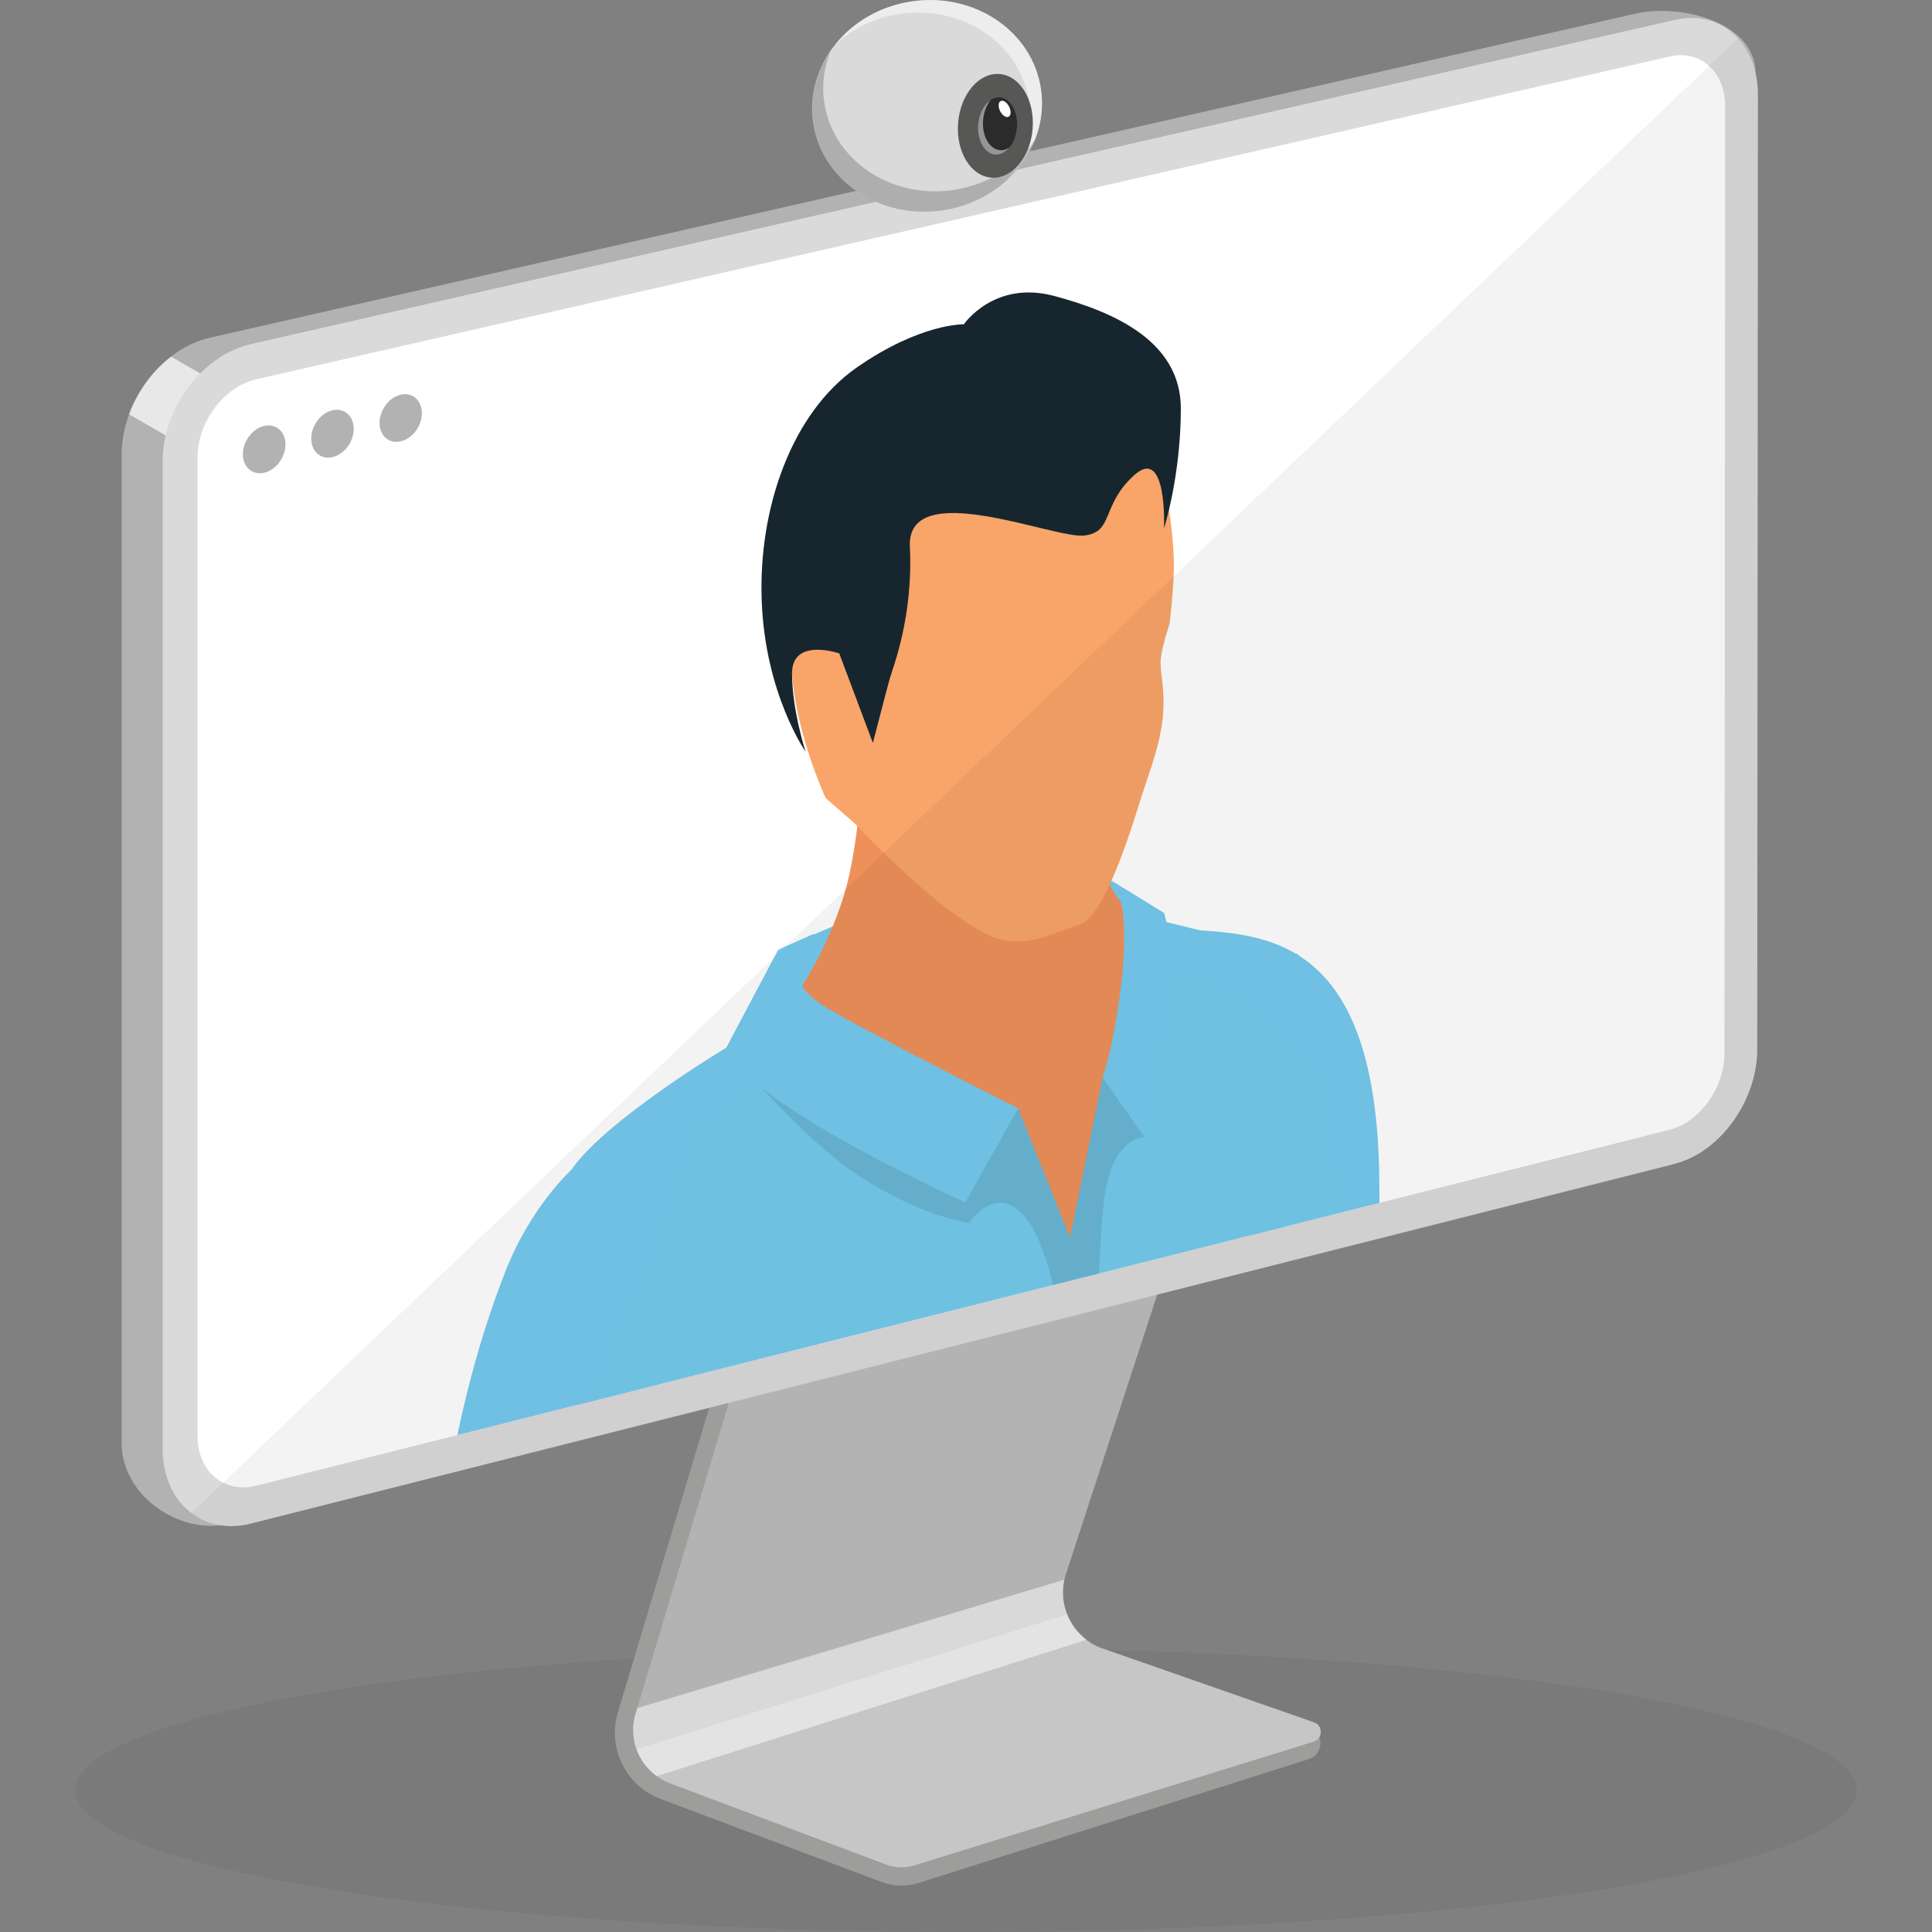 <?xml version="1.0" encoding="UTF-8"?>
<svg id="Ebene_1" data-name="Ebene 1" xmlns="http://www.w3.org/2000/svg" xmlns:xlink="http://www.w3.org/1999/xlink" viewBox="0 0 200 200">
  <rect x="0" y="0" width="200" height="200" fill="#808080" stroke="none"/>
  <defs>
    <style>
      .cls-1 {
        fill: none;
      }

      .cls-2 {
        fill: #17262e;
      }

      .cls-3, .cls-4, .cls-5 {
        fill: #fff;
      }

      .cls-3, .cls-6 {
        opacity: .5;
      }

      .cls-4 {
        opacity: .7;
      }

      .cls-7 {
        fill: #ee9059;
      }

      .cls-8 {
        fill: #f9a469;
      }

      .cls-9 {
        fill: #c6c6c6;
      }

      .cls-10 {
        clip-path: url(#clippath-1);
      }

      .cls-11 {
        clip-path: url(#clippath-3);
      }

      .cls-12 {
        clip-path: url(#clippath-2);
      }

      .cls-13 {
        fill: #575756;
      }

      .cls-14, .cls-15 {
        fill: #74caed;
      }

      .cls-16 {
        opacity: .2;
      }

      .cls-17 {
        opacity: .1;
      }

      .cls-18 {
        opacity: .05;
      }

      .cls-19 {
        fill: #9d9d9c;
      }

      .cls-15 {
        opacity: .07;
      }

      .cls-20 {
        fill: #dadada;
      }

      .cls-21 {
        clip-path: url(#clippath);
      }

      .cls-22 {
        fill: #b2b2b2;
      }
    </style>
    <clipPath id="clippath">
      <path class="cls-1" d="M172.82,116.96L26.53,153.8c-3.34.84-6.08-1.48-6.08-5.15V47.34c0-3.68,2.74-7.32,6.09-8.08L172.89,5.84c3.14-.72,5.71,1.61,5.7,5.17l-.07,98.04c0,3.56-2.57,7.12-5.71,7.91Z"/>
    </clipPath>
    <clipPath id="clippath-1">
      <path class="cls-14" d="M128.14,169.9v-3.3s2.19-34.05,2.19-34.05l-6.06-36.24c7.77.53,18.49,1.69,18.52,26.56,0,7.04.73,16.55,1.77,30.82.22,3.06.44,7.46.6,11.78l-17.01,4.43Z"/>
    </clipPath>
    <clipPath id="clippath-2">
      <path class="cls-14" d="M70.06,185.04c0-.35-.01-.75-.03-1.12-.35-10.04-7.38-20.72-8.79-29.73-1.41-9.02-5.64-27.89-2.11-33.07,3.53-5.17,16.07-12.67,16.07-12.67l5.37-10.14,5.67-2.42,4.96-.95,10.52-.92,7.68-.23,5.22-2.9,5.86,4.5,13.95,3.41s-3.72,18.71-1.67,27.04c2.05,8.33-.06,26.86-1.77,31.15-1.52,3.81,1.36,6.72,1.54,11.74l-62.47,16.28Z"/>
    </clipPath>
    <clipPath id="clippath-3">
      <path class="cls-14" d="M67.34,185.77c.66-2.75,1.1-5.62,1.64-12.1.7-8.37-.34-31.88-1.4-34.35-1.05-2.47-8.45-18.2-8.45-18.2,0,0-4.12,3.73-6.72,10.27-6.74,16.96-7.45,34.38-8.16,40.04-.48,3.83-1.09,13.29-1.48,20.74l24.57-6.4Z"/>
    </clipPath>
  </defs>
  <ellipse class="cls-18" cx="100" cy="185.31" rx="92.21" ry="14.69"/>
  <g>
    <path class="cls-19" d="M73.74,144.64l-9.78,32.64c-1.1,3.68.83,7.59,4.43,8.95l22.87,8.59c1.23.46,2.59.5,3.84.1l40.39-12.82c1.61-.51,1.59-2.8-.03-3.28l-22.1-6.58c-3.94-1.17-6.14-5.37-4.86-9.28l9.65-29.53-44.41,11.22Z"/>
    <path class="cls-9" d="M75.95,143.5l-10.16,33.92c-.89,2.96.67,6.11,3.57,7.19l22.37,8.41c.93.35,1.95.38,2.9.09l41.35-12.81c.98-.3,1-1.68.04-2.01l-21.59-7.54c-3.31-.99-5.16-4.51-4.09-7.8l10.02-30.67-44.41,11.22Z"/>
    <path class="cls-17" d="M110.47,167.11l-44.58,13.97c-.41-1.14-.48-2.41-.1-3.67l10.15-33.92,44.42-11.22-10.02,30.66c-.47,1.42-.39,2.88.13,4.16Z"/>
    <path class="cls-3" d="M110.18,163.53l-44.21,13.29-.18.6c-.73,2.45.22,5.01,2.21,6.44l44.48-14.11c-1.88-1.42-2.83-3.84-2.3-6.23Z"/>
  </g>
  <g>
    <path class="cls-22" d="M169.23,119.89L23.75,157.72c-5.02,1.27-11.16-2.81-11.16-8.34V47.09c0-5.53,4.12-10.99,9.14-12.13L169.31,1.41c4.71-1.07,12.43.88,12.43,6.21l-3.94,100.4c0,5.34-3.85,10.67-8.57,11.86Z"/>
    <path class="cls-4" d="M13.36,42.89l20.72,11.96,3.67-6.36-20.04-11.57c-1.93,1.49-3.48,3.6-4.35,5.97Z"/>
    <path class="cls-20" d="M173.35,120.49L25.97,157.72c-5.02,1.27-9.13-2.21-9.13-7.73V47.74c0-5.52,4.12-10.98,9.13-12.12L173.43,2.05c4.71-1.07,8.55,2.42,8.55,7.76l-.07,98.81c0,5.33-3.85,10.67-8.56,11.86Z"/>
    <path class="cls-5" d="M172.82,116.96L26.53,153.8c-3.34.84-6.08-1.48-6.08-5.15V47.34c0-3.68,2.74-7.32,6.09-8.08L172.89,5.84c3.14-.72,5.71,1.61,5.7,5.17l-.07,98.04c0,3.56-2.57,7.12-5.71,7.91Z"/>
    <g class="cls-21">
      <g>
        <g>
          <path class="cls-14" d="M128.14,169.9v-3.3s2.19-34.05,2.19-34.05l-6.06-36.24c7.77.53,18.49,1.69,18.52,26.56,0,7.04.73,16.55,1.77,30.82.22,3.06.44,7.46.6,11.78l-17.01,4.43Z"/>
          <g class="cls-10">
            <path class="cls-15" d="M124.97,170.71l15.31-3.99c-.72-6.81,1.53-17.73-.58-22.29-2.25-4.84,1.37-31.39-5.89-36.8-7.28-5.43-6.63-3.31-6.63-3.31,0,0-1.3,42.95-2.21,66.39Z"/>
          </g>
        </g>
        <g>
          <path class="cls-14" d="M70.06,185.04c0-.35-.01-.75-.03-1.12-.35-10.04-7.38-20.72-8.79-29.73-1.41-9.02-5.64-27.89-2.11-33.07,3.53-5.17,16.07-12.67,16.07-12.67l5.37-10.14,5.67-2.42,4.96-.95,10.52-.92,7.68-.23,5.22-2.9,5.86,4.5,13.95,3.41s-3.72,18.71-1.67,27.04c2.05,8.33-.06,26.86-1.77,31.15-1.52,3.81,1.36,6.72,1.54,11.74l-62.47,16.28Z"/>
          <g class="cls-12">
            <path class="cls-15" d="M78.78,170.61c5.28,3.61-1.79,4.33-8.75,13.31-.37.47-.69.93-1,1.37l62.46-16.28c.45-1,.88-2.07,1.3-3.19,4.1-11.12,1.21-31.88,2.07-45.39.86-13.51-3.39-14.31-5.74-16.59-3.41-3.32-6.02-1.51-10.67-2.82-4.66-1.32-35.71,8.42-43.13,13.29-7.45,4.88-2.78,2.48-5.66,9.22-2.88,6.75-2.13,6.57-6.07,16.4,0,0,9.91,27.06,15.2,30.68Z"/>
          </g>
        </g>
        <path class="cls-17" d="M89.41,122.06c6.5,4.07,10.9,4.52,10.9,4.52,0,0,4.78-7.04,8.31,4.88.77,2.61,2.3,16.43,2.3,19.52,0,3.09.46,6.32-.24,12.43-.3,2.68-.57,6.99-.74,11.22l2.44-.64c-.1-4.77-.26-7.87-.09-9.45.23-2.12,1.84-11.03,1.39-14.78-.46-3.75-.15-16.19.47-24.24.62-8.05,4.29-7.77,4.29-7.77l-1.99-6.54-34.48-8.31-6.77,5.55s7.7,9.52,14.21,13.6Z"/>
        <path class="cls-7" d="M77.3,109.24s6.77-6.07,10.03-16.45c1.9-6.05,2.1-16.56,2.1-16.56l15.06-2.83s7.6-1.85,8.91.79c1.92,3.83,0,13.06,1.22,16.71,1.22,3.65,6.27,6.53,6.27,6.53l-6.74,14.1-3.38,16.56-5.37-13.36-28.1-5.49Z"/>
        <path class="cls-8" d="M85.47,82.61s-3.03-6.53-3.49-12.91c-3.02-41.6,30.14-34.48,34.5-29.05,4.36,5.42,5.04,15.29,5.04,17.86,0,2.57-.46,6.11-.46,6.11,0,0-.92,2.71-.92,3.99,0,1.29.58,3.37.15,6.31-.43,2.93-1.43,5.28-2.3,8.1-2.11,6.86-4.3,12.03-6.14,12.65-3.57,1.21-5.9,2.54-9,1.34-5.32-2.06-14.37-11.77-14.37-11.77l-3.02-2.64Z"/>
        <path class="cls-2" d="M120.5,54.65s.35-8.57-3.1-5.45c-3.45,3.13-2.07,5.9-5.18,6.24-3.11.35-18.37-6.15-18.03,1.15.35,7.29-1.74,12.45-2.09,13.69-.35,1.25-1.74,6.63-1.74,6.63l-3.48-9.27s-4.89-1.69-4.89,2.07c0,3.76,1.4,8.1,1.4,8.1,0,0-4.2-6-4.54-15.66-.35-9.65,3.16-19.42,9.79-24.07,6.62-4.63,11.14-4.51,11.14-4.51,0,0,3.12-4.6,9.36-2.93,6.22,1.66,13.1,4.7,13.1,11.65,0,6.95-1.73,12.37-1.73,12.37Z"/>
        <path class="cls-14" d="M84.3,96.63c-1.86,2.01-3.73,4.8,1.63,7.9s19.47,10.2,19.47,10.2l-5.48,9.75s-23.09-10.45-24.72-16.02l5.37-10.14,3.73-1.68Z"/>
        <path class="cls-14" d="M114.62,90.9c3.43,1.74,1.02,16.28-.47,20.63l4.13,5.92c2.24-10.14,3.52-18.69,2.23-22.94l-5.89-3.62Z"/>
        <g>
          <path class="cls-14" d="M67.34,185.77c.66-2.75,1.1-5.62,1.64-12.1.7-8.37-.34-31.88-1.4-34.35-1.05-2.47-8.45-18.2-8.45-18.2,0,0-4.12,3.73-6.72,10.27-6.74,16.96-7.45,34.38-8.16,40.04-.48,3.83-1.09,13.29-1.48,20.74l24.57-6.4Z"/>
          <g class="cls-11">
            <path class="cls-15" d="M72.25,184.45c.66-3.05,1.16-5.18,1.36-5.8,1.14-3.48-1.4-31.17-1.4-33.3s-4.69-15.25-4.69-15.25c0,0-8.44,18.21-11.33,29.25-1.23,4.68-2.56,17.14-3.35,30.16l19.41-5.06Z"/>
          </g>
        </g>
      </g>
    </g>
    <path class="cls-22" d="M29.55,46.01c0,1.34-.99,2.65-2.2,2.93s-2.21-.58-2.21-1.92c0-1.34.99-2.65,2.21-2.93,1.22-.28,2.2.58,2.2,1.92Z"/>
    <path class="cls-22" d="M36.62,44.39c0,1.34-.98,2.65-2.2,2.93s-2.2-.58-2.2-1.92.99-2.65,2.2-2.93,2.2.58,2.2,1.92Z"/>
    <path class="cls-22" d="M43.67,42.77c0,1.34-.98,2.64-2.19,2.92-1.21.28-2.19-.58-2.19-1.91s.98-2.65,2.19-2.92c1.21-.28,2.19.58,2.19,1.92Z"/>
    <path class="cls-18" d="M181.98,9.81l-.07,98.81c0,5.33-3.85,10.67-8.56,11.86L25.97,157.72c-2.37.6-4.55.14-6.18-1.09L179.92,3.97c1.28,1.41,2.06,3.44,2.06,5.84Z"/>
  </g>
  <ellipse class="cls-20" cx="95.97" cy="10.96" rx="11.92" ry="10.93" transform="translate(-.56 14.44) rotate(-8.58)"/>
  <path class="cls-3" d="M94.34.15c-3.26.49-6.03,2.15-7.86,4.44,1.75-1.6,4.03-2.75,6.63-3.14,6.51-.98,12.51,3.06,13.41,9.03.45,2.98-.46,5.88-2.29,8.15,2.63-2.41,4.06-5.87,3.52-9.45-.9-5.97-6.91-10.02-13.41-9.03Z"/>
  <path class="cls-16" d="M98.74,19.66c-6.51.98-12.51-3.06-13.41-9.03-.28-1.85-.03-3.66.63-5.32-1.47,2.15-2.17,4.76-1.76,7.43.9,5.97,6.91,10.02,13.41,9.03,4.49-.68,8.05-3.57,9.52-7.27-1.81,2.65-4.8,4.61-8.39,5.15Z"/>
  <g>
    <ellipse class="cls-13" cx="103.03" cy="13.02" rx="5.38" ry="3.87" transform="translate(81.71 114.66) rotate(-85.35)"/>
    <ellipse class="cls-6" cx="103.26" cy="13.04" rx="2.97" ry="2.01" transform="translate(81.9 114.9) rotate(-85.35)"/>
    <path class="cls-3" d="M103.53,15.55c-1.11-.09-1.9-1.49-1.76-3.12.07-.84.37-1.57.79-2.08-.68.44-1.2,1.38-1.3,2.53-.13,1.63.66,3.03,1.76,3.12.54.04,1.05-.23,1.45-.72-.29.19-.61.3-.95.27Z"/>
  </g>
  <ellipse class="cls-5" cx="104" cy="11.27" rx=".52" ry=".91" transform="translate(6.14 48.24) rotate(-26.88)"/>
</svg>